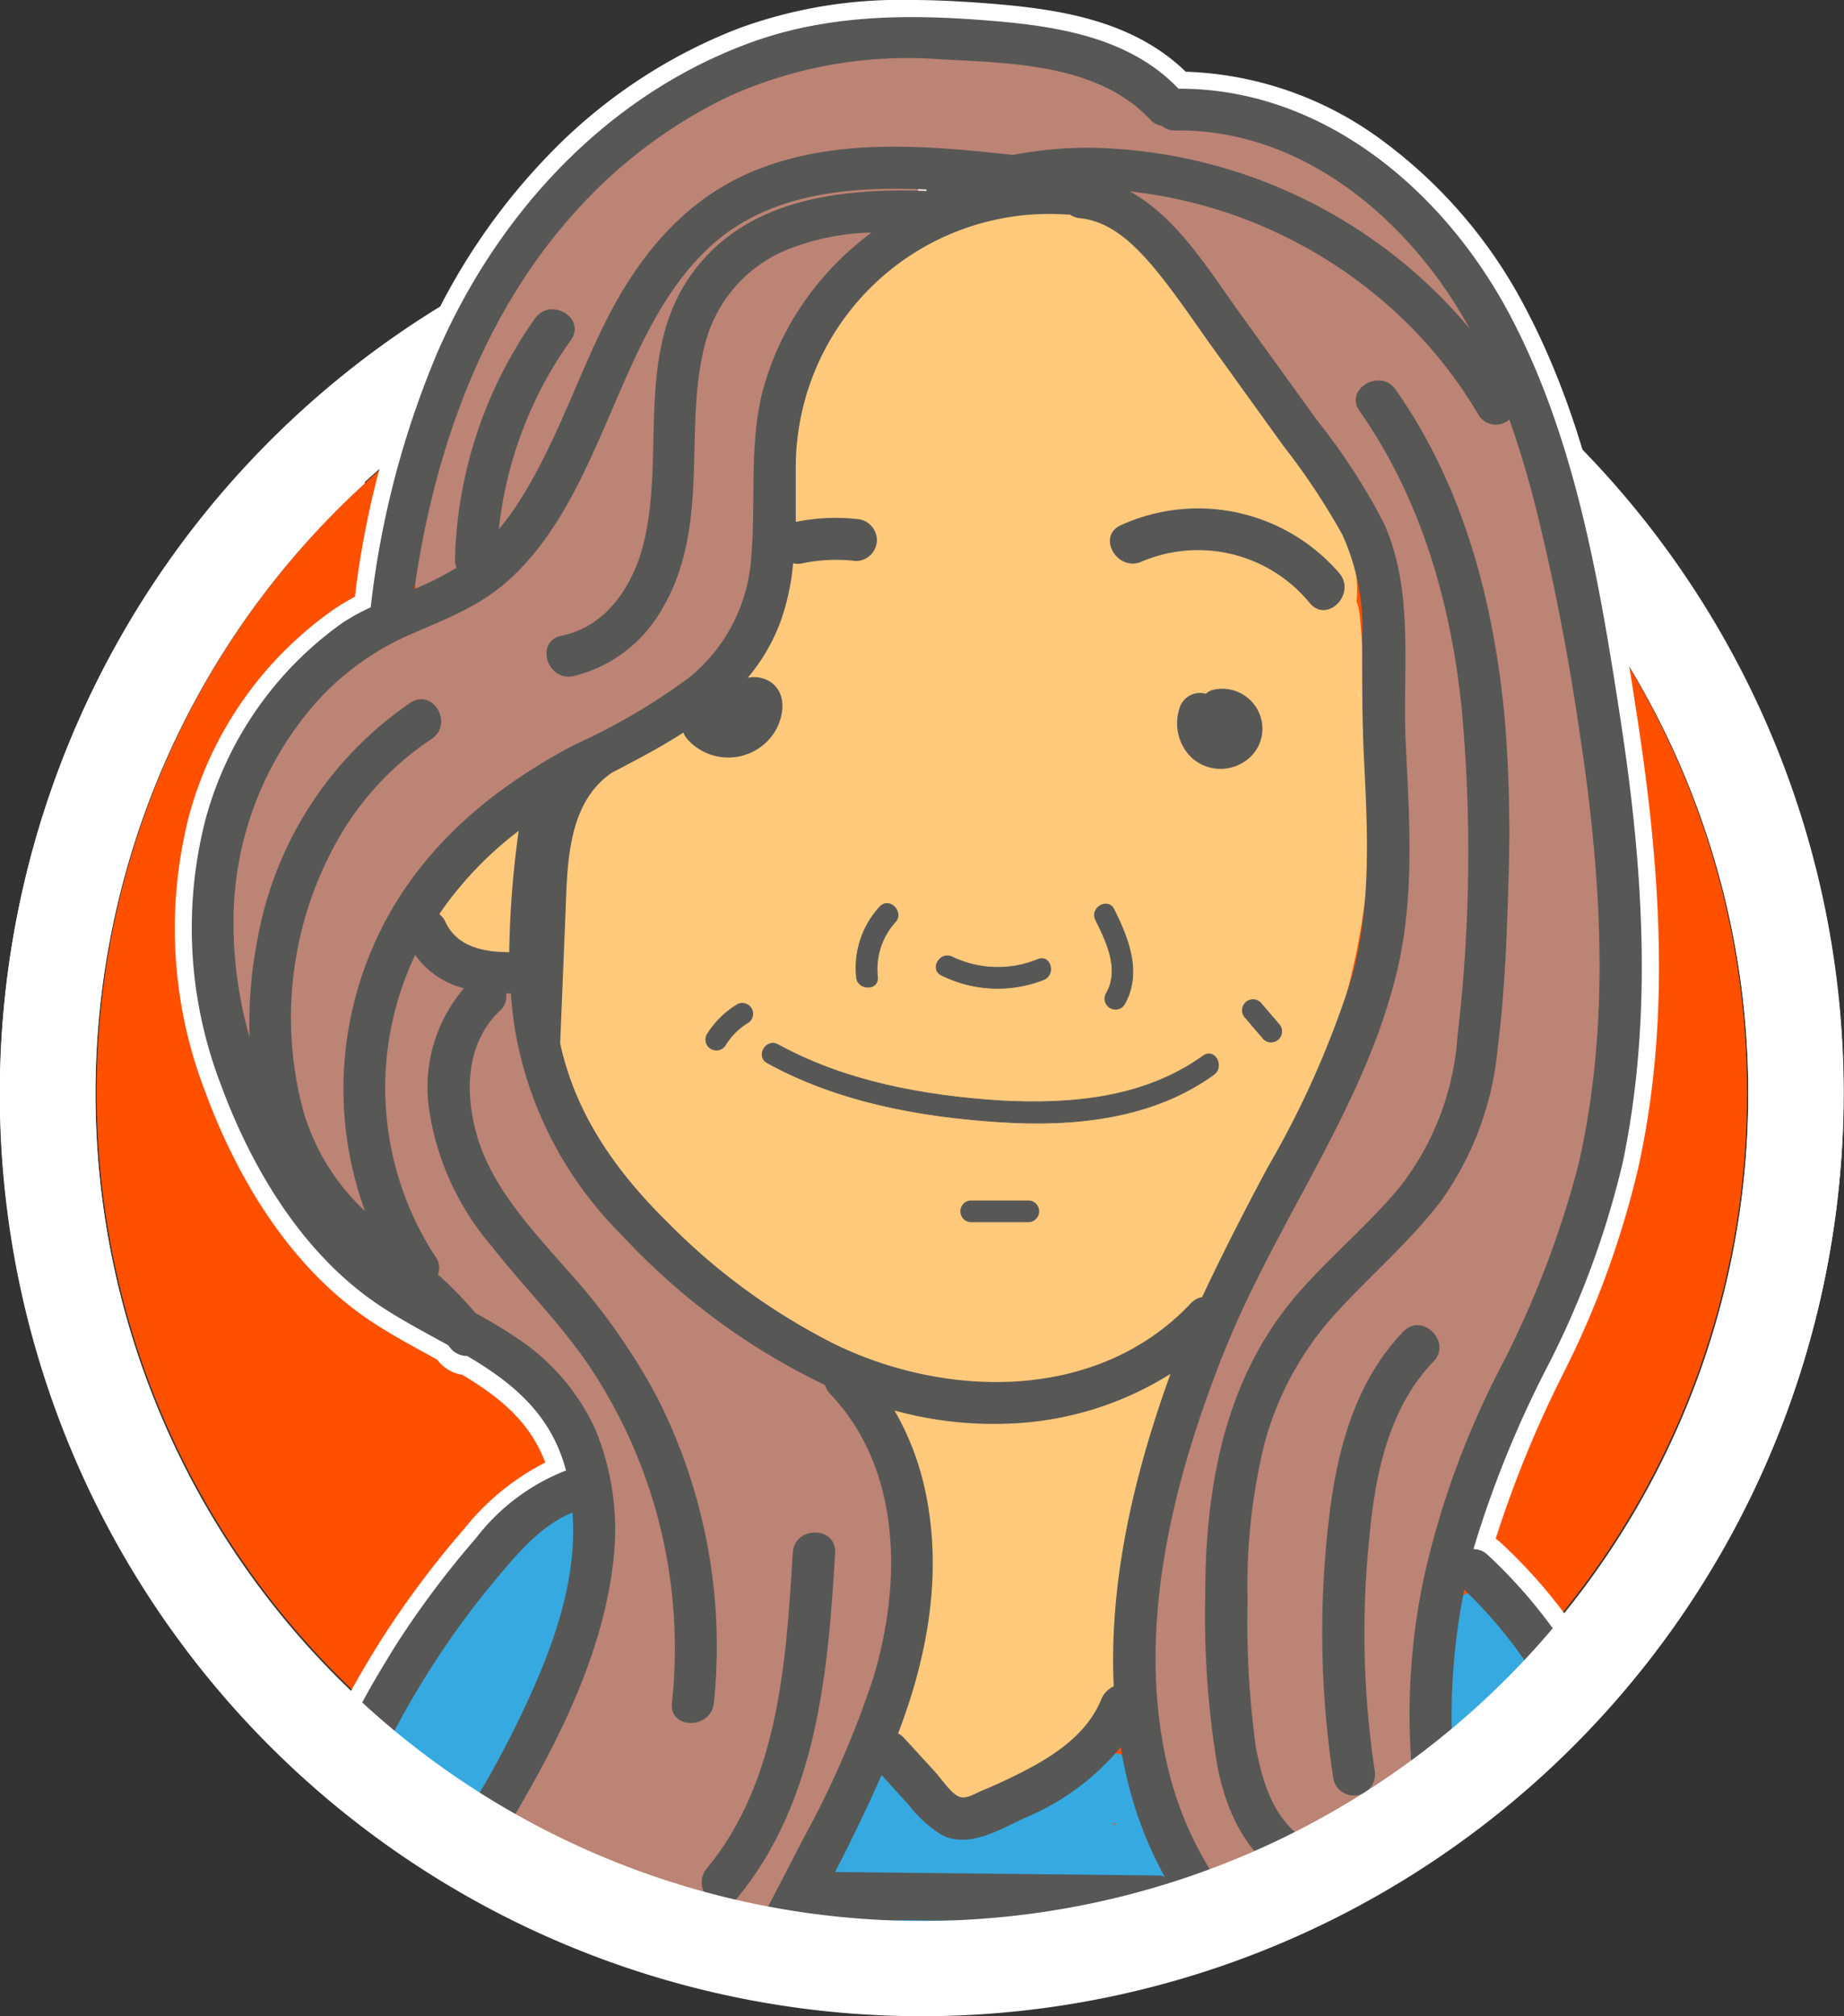 <svg xmlns="http://www.w3.org/2000/svg" viewBox="0 0 122.72 134.13"><rect x="0" y="0" width="122.72" height="134.13" fill="#333333" stroke="none"/><defs><style>.cls-1{fill:#fff;}.cls-2{fill:#ff5000;}.cls-3{fill:#ffc97c;}.cls-4{fill:#36a9e1;}.cls-5{fill:#bb8474;}.cls-6,.cls-7{fill:#575756;}.cls-7{stroke:#575756;stroke-miterlimit:10;stroke-width:0.05px;}</style></defs><title>Recurso 18</title><g id="Capa_2" data-name="Capa 2"><g id="Capa_1-2" data-name="Capa 1"><path class="cls-1" d="M61.35,11.35A61.35,61.35,0,1,0,122.7,72.71,61.35,61.35,0,0,0,61.35,11.35Zm0,116.35a55,55,0,1,1,55-55A55,55,0,0,1,61.35,127.71Z"/><circle class="cls-2" cx="61.35" cy="72.67" r="54.92"/><path class="cls-3" d="M61.22,100.74s0,0,0,.26h0Z"/><path class="cls-3" d="M90.51,41.1A4.3,4.3,0,0,0,90.28,40c.28-3-1.06-5.41-2.71-7.92l-4.48-6.86C80.18,20.79,77.46,15.52,72,13.82a14.14,14.14,0,0,0-14.18,4.12c-3.48,3.78-4.78,8.55-5.2,13.54-.1,1.17-.16,2.35-.26,3.53,0,.58-.1,1.16-.16,1.74,0,.1,0,.32-.06.41s-.07.42-.11.64c-.1.55-.23,1.09-.38,1.62,0,.16-.1.32-.15.48a10.87,10.87,0,0,0-2.32,3.37,4.33,4.33,0,0,0-.34,2.58c-.43.46-.88.88-1.35,1.31.35-.33-.35.26-.54.39a13.18,13.18,0,0,1-1.37.79l-.14.07L45,48.6c-.36.13-.73.24-1.1.33-.91.23-1.85.27-2.76.48a6.59,6.59,0,0,0-4.81,4.76,3.64,3.64,0,0,0-2.31,1l-3.76,3.46a3.52,3.52,0,0,0,1.54,5.84l1.74.38.43.11a3.46,3.46,0,0,0,1.28.7,4.33,4.33,0,0,0,.08,1,23.76,23.76,0,0,0,3.73,8.65,18.61,18.61,0,0,0,3.09,4.84A20.39,20.39,0,0,0,45.37,83,3.46,3.46,0,0,0,47,86.46a31.47,31.47,0,0,0,3.34,1.69,53.94,53.94,0,0,0,8.9,3.57,3.59,3.59,0,0,0,.08,3.3c.2.39.4.78.58,1.18l0,.1.22.59A21.76,21.76,0,0,1,61,99.72c.07.34.13.68.19,1l0,.25v.08c0,.22,0,.44.06.66a22.46,22.46,0,0,1,0,3c0,.44-.06.87-.11,1.31V106c0,.22-.07.43-.11.64a21.67,21.67,0,0,1-.74,2.86c-.12.36-.25.72-.39,1.08l-.08.2c-.16.35-.32.74-.47,1.11a6.43,6.43,0,0,0-.38,3.83,5.4,5.4,0,0,0,6.53,3.82c2-.42,3.54-1.89,5.17-3a10.08,10.08,0,0,0,4.35-5.16c.68-2,.44-4.09.39-6.13,0-.49,0-1,0-1.48q0-.41.06-.82c0-.11,0-.25,0-.34a20.44,20.44,0,0,1,.73-2.91q.11-.31.22-.62l.16-.39c.21-.45.42-.89.66-1.32s.56-.95.86-1.4l.28-.4c-.08.12.3-.39.37-.47a3.54,3.54,0,0,0,.27-4.59,3.39,3.39,0,0,0-1.28-1,17,17,0,0,0,2.53-2.15A8.49,8.49,0,0,0,83.54,84a17.59,17.59,0,0,0,1.18-5.25c.09-.68.17-1.37.24-2.05a29.65,29.65,0,0,0,2.59-4.6,45.87,45.87,0,0,0,3.63-19.24C91.16,48.9,90.84,45,90.51,41.1ZM68.14,92.83a7.34,7.34,0,0,0-1.62,1.12q-.22-.55-.47-1.1Q67.1,92.89,68.14,92.83Z"/><path class="cls-4" d="M78,122.43l-.79-3.26a3.53,3.53,0,0,0-5.13-2.09c-1.23.74-2.37,1.62-3.53,2.46-.58.42-1.17.83-1.78,1.2-.29.18-.6.34-.9.5l-.22.12-.21.07c-.33.11-.66.19-1,.28l-.2.07h0a9.39,9.39,0,0,0-.8-1.09l-.16-.2a3.31,3.31,0,0,0-2-2.61,3.48,3.48,0,0,0-4.36,1.43,19.77,19.77,0,0,0-1.68,4.26,3.32,3.32,0,0,0-2.5,3.26,3.54,3.54,0,0,0,3.49,3.49c4.52-.32,9-.84,13.52-1.42l3.28-.43c1.51-.2,3.23-.17,4.39-1.33C78.75,125.79,78.44,124.09,78,122.43ZM74,121.37h0l.06-.06Q74.72,121.29,74,121.37Zm-10.7.64a4.77,4.77,0,0,0,.07-.89A2.53,2.53,0,0,1,63.27,122Z"/><path class="cls-5" d="M107.48,64.82q-.22-5-.53-9.92c-.23-3.71-.46-7.42-.79-11.12s-.89-7.33-2.73-10.6A3.35,3.35,0,0,0,102,31.87c-.26-1.16-.58-2.32-1-3.48a59.18,59.18,0,0,0-4.21-10.48C93.28,11.35,86,6,78.24,8.16l-.32.11a3.44,3.44,0,0,0-2.51-3.74C67,3.1,58.13,2.2,49.85,4.82,42.77,7.07,36.36,11.7,33.2,18.58c-.79,1.72-1.45,3.5-2.12,5.27a4.16,4.16,0,0,0-1.46,1.95l-2,5.12a3.11,3.11,0,0,0,.59,3l-.13.42a3.47,3.47,0,0,0-.33.77l-.3,1a3.38,3.38,0,0,0,0,1.71,3.46,3.46,0,0,0,1.78,3l-.31.26A21.22,21.22,0,0,0,16,54.29a26.6,26.6,0,0,0-1.46,10c.13,3.6.66,7.32,3.16,10.08a3.2,3.2,0,0,0,2.41,1,23.89,23.89,0,0,0,2.76,6.86,3.55,3.55,0,0,0,3.95,1.61,3.9,3.9,0,0,0,.86-.4,48.44,48.44,0,0,0,6.64,6.1,2.53,2.53,0,0,0,.42.85,22.42,22.42,0,0,1,2.05,3.24q.23.45.44.9l.17.39c.22.57.42,1.15.6,1.74s.35,1.29.48,1.95c0,.18.07.37.1.55a4.27,4.27,0,0,0-1.42.41,7,7,0,0,0-3,2.86,3.4,3.4,0,0,0-.31.75,8.56,8.56,0,0,0-3.07,2.44,3.82,3.82,0,0,0-1,2.47,3.52,3.52,0,0,0,.14.94c-.35.35-.72.69-1.09,1s-1,.84-1.48,1.25l-.15.13-.16.11-1.05.75a3.54,3.54,0,0,0,.83,6.39l5.89,1.91.88.27a5.84,5.84,0,0,0,5.24,3.07,6.14,6.14,0,0,0,.85-.06,6.45,6.45,0,0,0,1.48,1.61,10.58,10.58,0,0,0,5.4,1.83,4.06,4.06,0,0,0,.57.58,3.56,3.56,0,0,0,3.82.72,3.62,3.62,0,0,0,2.15-3.19q.09-.7.17-1.41l.21-.23A28.88,28.88,0,0,0,56,120.41,27.84,27.84,0,0,0,59.1,97.34a4,4,0,0,0-1.35-1.89,3.55,3.55,0,0,0-1.57-3.66c-2.65-1.86-5.83-2.72-8.56-4.44-.51-.32-1-.67-1.5-1l-.65-.53-.67-.59a37,37,0,0,1-2.94-3.15L41.79,82l-.21-.28q-.36-.48-.69-1-.59-.87-1.13-1.78a39.9,39.9,0,0,1-2-3.77l-.29-.65-.31-.76q-.39-1-.74-2c-.49-1.44-.92-2.9-1.29-4.37a3.56,3.56,0,0,0-3.37-2.56,5.42,5.42,0,0,0-.61,0,8.35,8.35,0,0,1-.93-.24l-.35-.12-.06,0c-.33-.21-.68-.38-1-.59A3.37,3.37,0,0,0,26,63.47a3.23,3.23,0,0,0-.33-.38l0-.12A4.3,4.3,0,0,0,27,61.21l.1-.24.13-.3q.25-.54.54-1.07.49-.92,1.08-1.79c.18-.26.36-.52.55-.78l.34-.42A22.4,22.4,0,0,1,31.21,55c.49-.47,1-.91,1.52-1.35-.24.2.35-.27.41-.31q.49-.35,1-.67.88-.56,1.82-1l.84-.4c-.11.06.68-.27.79-.31a4.17,4.17,0,0,0,2-1.58,16.15,16.15,0,0,0,2-.89,29.07,29.07,0,0,0,4.52-3.24,21.17,21.17,0,0,0,3.52-3.35,3.82,3.82,0,0,0,.57-4.24c.89-2.78.73-5.78.76-8.72,0-.46,0-.92,0-1.38,0-.19,0-.38,0-.57l0-.19c.1-.44.19-.89.34-1.32l.1-.28.08-.18c.28-.47.54-.93.84-1.38,0,0,.42-.54.5-.63.25-.28.51-.55.77-.82,2.15-2.18,4.66-4,6.58-6.4a3.9,3.9,0,0,0,.92-3.2,22.41,22.41,0,0,1,4.12-1.11c.14,0,1.23-.16.74-.11l1-.1c.81-.06,1.63-.1,2.45-.1a40.59,40.59,0,0,1,4.2.21,3.58,3.58,0,0,0,1.65,3.61l2.13,1.41.09.07h0l0,0,.48.4q.6.5,1.17,1a35.33,35.33,0,0,1,3.56,3.92l.53.71.74,1q.82,1.18,1.58,2.4c1,1.58,1.94,3.19,2.86,4.81s2,3.46,2.86,5.27l.3.64.11.25c.16.4.3.8.44,1.21s.28.93.39,1.41q.08.37.15.74s.12.8.12.7c.52,4.32.1,8.83-.09,13.15-.1,2.25-.21,4.51-.39,6.76,0,.5-.09,1-.14,1.51q0,.32-.07.63l0,.32a32.54,32.54,0,0,1-.68,3.34c-.23.88-.51,1.74-.83,2.59l-.22.58-.14.33-.19.41-.33.7c-.8,1.65-1.71,3.24-2.66,4.79-3.94,6.44-8.59,12.62-10,20.21a65,65,0,0,0-.74,14.79c.2,4.57.95,9.33,3.62,13.16a3.57,3.57,0,0,0,4.78,1.25A3.94,3.94,0,0,0,86.16,124a3.24,3.24,0,0,0,2-1c.19-.2.4-.37.6-.56-.41.41-.09.07.18-.11.5-.34,1-.63,1.55-.94a17.64,17.64,0,0,0,3.3-2.31c2.54-2.38,2.77-5.64,2.79-8.9,0-.72,0-1.44.12-2.16V108l.07-.44q.11-.64.25-1.28a43,43,0,0,1,1.29-4.49c1-3,2.16-6,3.3-9s2.35-5.95,3.57-8.9a29.82,29.82,0,0,0,2.45-9.48A84.38,84.38,0,0,0,107.48,64.82ZM53.34,105.45c0,.2,0,.4,0,.59,0,.47,0,.94-.08,1.41-.06-.61-.13-1.21-.21-1.82ZM29.84,74q.4,1.15.86,2.28l-.7-1c-.08-.11-.16-.21-.25-.32C29.79,74.68,29.81,74.35,29.84,74Zm59.77,37.35c0,.33,0,.65,0,1,0,.15,0,.31,0,.46l0,.2c0,.07-.24.68-.17.59l-.12.2,0,0q.11-2.15.36-4.28l.05-.43.06-.43c0-.17.05-.34.08-.51C89.66,109.22,89.62,110.29,89.61,111.37ZM99.91,54c.12,1.88.25,3.77.36,5.66a4.25,4.25,0,0,0-.67.17c.11-1.59.18-3.17.25-4.75Q99.88,54.56,99.91,54Z"/><path class="cls-4" d="M96.19,116.93a20.69,20.69,0,0,1,4-3.76l.23-.17a3.85,3.85,0,0,1,1.64-1.26,17.55,17.55,0,0,0,1.49-1.38,3.49,3.49,0,0,0-.56-.48l-.55-1.62a3.49,3.49,0,0,0-6.74,1.86l.35,1A3.34,3.34,0,0,0,94.55,114,3.7,3.7,0,0,0,96.19,116.93Z"/><path class="cls-4" d="M38.48,100.82c-1.08-1-3.37-1.87-4.23-.55-3.48,5.36-7.69,7.79-8.62,13.19a4.37,4.37,0,0,0,.29,2.48,3.29,3.29,0,0,0-.4,4c.92,1.43,3.22,2.44,4.78,1.25a15.52,15.52,0,0,0,5.34-8.33c.44-1.42.8-2.88,1.36-4.26,0,0,.27-.58.28-.59q.22-.46.47-.9A21.54,21.54,0,0,1,39,105,3.5,3.5,0,0,0,38.48,100.82Z"/><path class="cls-1" d="M109,48c-1.55-10.24-3.19-19.38-7.49-27.53a32.45,32.45,0,0,0-9.35-11A23.23,23.23,0,0,0,78.91,4.77C75.29,1.25,70.18.57,65.65.22,63.76.07,62.11,0,60.59,0A31.18,31.18,0,0,0,49.1,1.91a35.17,35.17,0,0,0-12.62,8.43,42.16,42.16,0,0,0-8.39,12.61A61.31,61.31,0,0,0,23.62,39.7a14.4,14.4,0,0,0-1.42.85,24.58,24.58,0,0,0-9.61,13.69A30.13,30.13,0,0,0,13.65,72.6c1.75,4.75,5.06,11.24,10.89,15.19,1.23.83,2.54,1.55,3.82,2.25l.74.41a2.53,2.53,0,0,0,1.66,1c2.27,1.36,4.47,3,5.53,5.84a16.47,16.47,0,0,0-5.42,4.44,62.8,62.8,0,0,0-5.42,7.23c-1,1.58-2,3.29-2.91,5.07a1.13,1.13,0,0,0,.16,1.26,3.09,3.09,0,0,1,.5.79,1.14,1.14,0,0,0,.12.2h0l.09.13a1.13,1.13,0,0,0,.18.22l.14.14a1.14,1.14,0,0,0,.22.17l.24.15a1.13,1.13,0,0,0,.28.14l.13,0a16.47,16.47,0,0,1,5.21-10.12c2.33-2.32,5.07-4.23,7.16-6.78a3.11,3.11,0,0,1,2.78-1l-.13-.48c-.14-.52-.31-1-.5-1.55,0,0-.22-.5-.27-.59q-.22-.45-.46-.88c-.21-.39-.44-.76-.67-1.14a3.13,3.13,0,0,1-.8-.93,13.78,13.78,0,0,0-1.33-2.12l-.12-.16-.19-.26,0,0,0-.06-.4-.52c-.28-.36-.56-.73-.83-1.1a2.65,2.65,0,0,1-.33-.61l-.07,0-.41-.2c-.57-.23-1.15-.46-1.72-.71a7.85,7.85,0,0,1-3-2.13,3.8,3.8,0,0,1-.87-3.39,3.46,3.46,0,0,1-3.42-.05,15.89,15.89,0,0,1-5.94-7.18c-.62-1.43-1.16-2.89-1.74-4.34l-.15-.38,0,0-.29-.67-.1-.22c-.37-.85-.75-1.7-1.08-2.56a8.16,8.16,0,0,1,0-6.48,14.87,14.87,0,0,1,.52-6.2,23.91,23.91,0,0,1,2.38-6.23A17.48,17.48,0,0,1,27,40.39a7,7,0,0,1-.22-1.84,27.32,27.32,0,0,1,1.59-7.68c.83-2.6,1.82-5.16,2.85-7.69a23.68,23.68,0,0,1,6.63-9.54c1.13-2.18,3.23-3.21,5.33-4.47-.37.22.24-.19.38-.33s.46-.48.68-.72c.44-.49.87-1,1.34-1.47a14.35,14.35,0,0,1,3.52-2.54A26.17,26.17,0,0,1,62.57,1.73c3.76.25,8.07.86,11.31,2.92a8.92,8.92,0,0,1,2.83,2.83c2.81-.51,6,.57,8.66,1.36a18.15,18.15,0,0,1,8.17,5.41A29,29,0,0,1,101,29a14.2,14.2,0,0,1,1.77,6.13l.06.44,0,.26c.1.42.21.83.33,1.24.2.68.39,1.37.58,2.06.36,1.32.66,2.64.89,4l.06.33,0,.14h0c0,.31.09.62.13.93a2.46,2.46,0,0,1,0,.83,3.62,3.62,0,0,1,1.14,2.56c0,2,.26,4,.23,6a3.59,3.59,0,0,1,1.48,4.19l.19.45a9.44,9.44,0,0,1,.62,2.5,29.49,29.49,0,0,1,.07,5.14,46.88,46.88,0,0,1-1,9.51,35.61,35.61,0,0,1-1.66,4.54l-.12.31-.2.51-.39,1c-.27.73-.53,1.47-.8,2.21a54.71,54.71,0,0,1-4,9.16c-.8,1.38-1.69,2.7-2.53,4.06-.4.65-.78,1.3-1.13,2q-.21.41-.41.83c-.1.7-.21,1.4-.32,2.09-.14.87-.29,1.74-.45,2.6a3.53,3.53,0,0,1,.62-.27c1.94-.63,3.61.75,4.3,2.44-.32-.78.16.14.23.29l.06.1.08.1a14.41,14.41,0,0,0,1.25,1.24c.84.75,1.72,1.44,2.54,2.21l.56-.51a1.13,1.13,0,0,0,.2-1.47,34.58,34.58,0,0,0-5.51-6.53,2.74,2.74,0,0,0-.33-.26A75,75,0,0,1,104,91.44a61.22,61.22,0,0,0,5.06-13.9C110.88,69.16,110.85,60.06,109,48Z"/><path class="cls-1" d="M90.36,45.82v0l.09.61,0-.15Z"/><path class="cls-6" d="M108,77.31c2-9.59,1.36-19.47-.1-29.09-1.4-9.19-3-18.87-7.37-27.18S88.1,5.87,78.43,5.9c-3.32-3.49-8.3-4.2-12.88-4.55C60.09.92,54.69,1,49.51,3,40.15,6.57,33.09,14.32,29.13,23.4a61.12,61.12,0,0,0-4.46,17,14.33,14.33,0,0,0-1.83,1,23.56,23.56,0,0,0-9.15,13.06,29,29,0,0,0,1,17.67c2.06,5.6,5.44,11.25,10.46,14.64,1.48,1,3.1,1.84,4.68,2.72l.08.1a1.4,1.4,0,0,0,1.18.61c2.76,1.63,5.23,3.55,6.36,6.89.08.24.15.49.22.73a13.88,13.88,0,0,0-6,4.51,61.53,61.53,0,0,0-5.32,7.1c-1,1.61-2,3.27-2.85,5a4.25,4.25,0,0,1,.69,1.08l0,0,.11.17.16.15.29.18.29.09a3.43,3.43,0,0,1,.6.23q1.25-2.52,2.75-4.91a56.78,56.78,0,0,1,4.8-6.59c1.39-1.64,2.89-3.4,4.91-4.21.38,5-1.7,10-3.91,14.47q-1.55,3.1-3.39,6l.25.11.06,0c.47.13.94.26,1.41.38l1.08.25.36-.59c3.18-5.33,6.21-11.29,6.87-17.53a17.45,17.45,0,0,0-1.23-8.67A14.47,14.47,0,0,0,34.38,89c-.89-.61-1.81-1.15-2.75-1.66a23.87,23.87,0,0,0-2.49-2.56A1.2,1.2,0,0,0,29,83.63,20.55,20.55,0,0,1,27,65q.29-.76.63-1.48a5.64,5.64,0,0,0,3.25,2.22,10.13,10.13,0,0,0-2.33,8,18,18,0,0,0,4.13,9.11c2.24,2.87,4.87,5.42,6.85,8.5a33.72,33.72,0,0,1,4.3,9.8,33.94,33.94,0,0,1,.89,12.13c-.19,1.79,2.61,1.77,2.79,0A36.54,36.54,0,0,0,43.7,92.89a42,42,0,0,0-6-8.46c-2.2-2.52-4.68-5.13-5.79-8.35-1-3-1.05-6.55,1.36-8.85a1.24,1.24,0,0,0,.41-1.14H34c.06.78.14,1.55.26,2.32a25.21,25.21,0,0,0,7.1,13.73,45,45,0,0,0,13.55,10,1.41,1.41,0,0,0,.35.6c4.76,5,4.75,12.58,2.87,18.84a63.74,63.74,0,0,1-4.64,10.68q-1.64,3.17-3.29,6.34l1.87.18,1.19.1.67-1.26.86,0a.62.62,0,0,0,.54.26q2.36,0,4.72-.15h.06q6.79.09,13.58,0a.65.65,0,0,0,.51-.23l2,0,1.07-.21.75-.17a1.44,1.44,0,0,0,.37-.94l.5.74c.92-.23,1.84-.49,2.75-.78l.1,0a22.85,22.85,0,0,1-3.84-7.85c-2.49-9.36.06-19.58,3.56-28.34S90.83,73.66,93,64.5c1.16-5,.79-10,.55-15.11-.23-4.85.61-10-1.46-14.6a41.58,41.58,0,0,0-4.46-6.86l-5.12-7.1c-2.07-2.87-4.18-6.38-7.33-8.1A31.2,31.2,0,0,1,93,20.88a29.8,29.8,0,0,1,5.38,6.69,1.35,1.35,0,0,0,2.07.34,66.74,66.74,0,0,1,2,6.85c1.12,4.62,2,9.32,2.68,14,1.45,9.5,2.09,19.39-.11,28.83a65.16,65.16,0,0,1-5.27,13.6,57.41,57.41,0,0,0-5,13.81,43.85,43.85,0,0,0-.59,14.59,29.22,29.22,0,0,1,2.55-2.41,42.57,42.57,0,0,1,.74-11.43,31.29,31.29,0,0,1,4.87,6,20.91,20.91,0,0,1,2-2,33.44,33.44,0,0,0-5.32-6.32,1.35,1.35,0,0,0-.94-.38,70.44,70.44,0,0,1,4.9-12.1A59.44,59.44,0,0,0,108,77.31ZM24.92,62.76a23.74,23.74,0,0,0-.63,17.8A14.74,14.74,0,0,1,20.21,74a24,24,0,0,1,2-17.65,19.69,19.69,0,0,1,6.51-7.19c1.5-1,.1-3.4-1.41-2.41A24.19,24.19,0,0,0,17.13,62.53,28.56,28.56,0,0,0,16.61,69a27.61,27.61,0,0,1-1.07-7.52A22.05,22.05,0,0,1,21,46.77a18.17,18.17,0,0,1,6.18-4.51c2.47-1.08,4.81-1.93,6.82-3.8,3.23-3,5-7.21,6.72-11.18s3.47-8.19,6.79-11.1c3.85-3.37,9.21-3.8,14.15-3.57l0,.09c-5.68-.19-11.93.5-15.55,5.42-3.89,5.29-1.82,12.07-3.27,18-.69,2.81-2.47,5.57-5.47,6.17-1.76.35-1,3,.74,2.7a9.29,9.29,0,0,0,6-4.57c1.57-2.65,1.95-5.76,2.06-8.79s0-6.06.82-9a9.26,9.26,0,0,1,5.34-6A16.06,16.06,0,0,1,58,15.47a20.23,20.23,0,0,0-3.23,3,19,19,0,0,0-4.11,7.93C49.88,29.91,50.3,33.49,50,37a11.24,11.24,0,0,1-4.12,8.06,41.65,41.65,0,0,1-7.64,4.48C32.51,52.55,27.6,56.73,24.92,62.76Zm9,.58c-1.74,0-3.49-.35-4.27-2a1.29,1.29,0,0,0-.42-.53,24,24,0,0,1,5.29-5.54A64.14,64.14,0,0,0,33.89,63.34Zm43.64,61.52a1.45,1.45,0,0,0-.53-.1l-21.45-.23c1.09-2.13,2.13-4.27,3.09-6.45l1.82,2a8.18,8.18,0,0,0,2.21,2c1.79.89,3.85-.38,5.48-1.14a16.55,16.55,0,0,0,6.4-4.71c.16.94.36,1.88.61,2.82A25.34,25.34,0,0,0,77.53,124.87Zm-3.41-12.7a1.68,1.68,0,0,0-.89.95c-1.05,2.52-3.61,4-6,5.15-.62.3-1.24.58-1.87.84s-1.11.63-1.62.39-1.16-1.21-1.6-1.69l-2-2.18a1.43,1.43,0,0,0-.4-.31c2-5.21,3-10.81,1.76-16.34a18.17,18.17,0,0,0-2-5.14,24.78,24.78,0,0,0,7.63.87,21.65,21.65,0,0,0,10.74-3.31C75.5,98,73.79,105.14,74.12,112.17ZM76.6,17.58c1.51,1.76,2.79,3.73,4.15,5.61l4.66,6.47a45.32,45.32,0,0,1,3.93,5.92,15,15,0,0,1,1.31,7c0,2.55,0,5.08.11,7.62.25,5,.54,10-.82,14.89a62.27,62.27,0,0,1-5.56,12.54c-1.53,2.86-3,5.72-4.38,8.66a1.3,1.3,0,0,0-.76.42c-6.08,6.45-16,6.38-23.56,2.77a42.12,42.12,0,0,1-11.15-8.07c-3.44-3.37-6.2-7.18-7.25-12l.35-8.55c.13-3.27.09-7.43,3.11-9.47,1.6-.83,3.23-1.68,4.74-2.66a1.47,1.47,0,0,0,.29.47,3.65,3.65,0,0,0,5.83-.58c.58-1,.78-2.52-.33-3.26a2,2,0,0,0-1.51-.27,12.57,12.57,0,0,0,2.14-3.62,15.26,15.26,0,0,0,.88-4,1.45,1.45,0,0,0,.64,0,10.93,10.93,0,0,1,3.54-.15,1.41,1.41,0,0,0,1.4-1.4,1.43,1.43,0,0,0-1.4-1.4,13.15,13.15,0,0,0-4,.2c0-1.16,0-2.32,0-3.45a16.87,16.87,0,0,1,18-17h.24a1.46,1.46,0,0,0,.7.25C73.86,14.72,75.38,16.17,76.6,17.58ZM73.07,9.84a26.13,26.13,0,0,0-5.62.46h-.1c-5.58-.61-11.61-1.15-17,1-4.69,1.87-7.76,5.6-10,10-2,4-3.41,8.35-5.85,12.14a17.8,17.8,0,0,1-1.3,1.77,26.44,26.44,0,0,1,4.81-12.61c1-1.47-1.38-2.86-2.41-1.41a29,29,0,0,0-5.32,16,1.4,1.4,0,0,0,.1.57l-.07.05a19.53,19.53,0,0,1-2.73,1.37c1.29-9,4.4-18,10.5-24.86A32.79,32.79,0,0,1,48.59,6.37,29,29,0,0,1,62.66,3.95c4.67.24,10.45.33,13.88,4a1.28,1.28,0,0,0,.78.42,1.29,1.29,0,0,0,.9.31c8.46-.12,15.55,5.93,19.49,13l.1.18A33.67,33.67,0,0,0,73.07,9.84Z"/><path class="cls-6" d="M52.76,103.29c-.43,7.18-.93,15.23-5.72,21-1.14,1.38.83,3.36,2,2,5.33-6.44,6.07-15,6.54-23C55.66,101.5,52.87,101.5,52.76,103.29Z"/><path class="cls-6" d="M95.4,90.57c1.24-1.3-.73-3.28-2-2-3.33,3.47-4.49,8.19-5,12.83a64.25,64.25,0,0,0,.35,17,1.41,1.41,0,0,0,1.72,1,1.43,1.43,0,0,0,1-1.72,61.78,61.78,0,0,1-.33-15.49C91.53,98,92.44,93.65,95.4,90.57Z"/><path class="cls-6" d="M100.17,48.14c-.69-7.85-2.7-15.68-7.28-22.21-1-1.46-3.45-.07-2.41,1.41,4.1,5.85,6.08,12.78,6.8,19.82A104.21,104.21,0,0,1,97,68.9a18.35,18.35,0,0,1-3.79,10c-2.15,2.61-4.79,4.76-7,7.34-4.75,5.61-6,12.76-6,19.91A61,61,0,0,0,81,117.38c.53,2.83,1.77,5.76,4.26,7.31a31.12,31.12,0,0,0,2.8-1.59,1.32,1.32,0,0,0-.48-.34c-2.62-1.15-3.51-3.9-4-6.53a60.41,60.41,0,0,1-.55-9.79,39.24,39.24,0,0,1,1.12-10.4,20.91,20.91,0,0,1,4.86-8.8c2.29-2.5,4.89-4.7,6.94-7.42a20.68,20.68,0,0,0,3.72-10.08c.46-3.59.61-7.26.71-10.88A93.27,93.27,0,0,0,100.17,48.14Z"/><path class="cls-6" d="M83.9,47.71a2.68,2.68,0,0,0-3.09-1.84,1.07,1.07,0,0,0-.54.27l-.06,0a1.42,1.42,0,0,0-1.72,1,3.18,3.18,0,0,0,.78,3.23,2.86,2.86,0,0,0,3.36.41A2.61,2.61,0,0,0,83.9,47.71Z"/><path class="cls-6" d="M89.14,38.14a12.4,12.4,0,0,0-14.55-3.2c-1.63.74-.22,3.15,1.41,2.41a9.61,9.61,0,0,1,11.16,2.76C88.31,41.5,90.28,39.52,89.14,38.14Z"/><path class="cls-7" d="M58.56,60.32A6,6,0,0,0,57,65c.08.89,1.48.9,1.4,0a4.67,4.67,0,0,1,1.2-3.69C60.16,60.65,59.17,59.66,58.56,60.32Z"/><path class="cls-7" d="M74.13,60.49c-.4-.8-1.61-.1-1.21.71.73,1.46,1.61,3.31.71,4.88a.7.7,0,0,0,1.21.71C76,64.72,75.11,62.45,74.13,60.49Z"/><path class="cls-7" d="M69.08,63.82a7,7,0,0,1-5.71-.16c-.81-.39-1.52.82-.71,1.21a8.39,8.39,0,0,0,6.79.3C70.28,64.84,69.92,63.49,69.08,63.82Z"/><path class="cls-7" d="M80.09,70.23c-3.92,2.83-8.84,3.26-13.53,3-5.07-.33-10.29-1.27-14.79-3.74-.79-.43-1.49.77-.71,1.21,4.72,2.6,10.17,3.59,15.49,3.93,4.91.32,10.13-.19,14.23-3.15C81.52,70.92,80.82,69.71,80.09,70.23Z"/><path class="cls-7" d="M85.09,68.11l-1.2-1.4a.7.7,0,0,0-1,0,.71.71,0,0,0,0,1l1.2,1.4a.7.7,0,0,0,1,0A.71.71,0,0,0,85.09,68.11Z"/><path class="cls-7" d="M49.12,66.8a6,6,0,0,0-2.05,2,.7.7,0,0,0,1.21.71A4.48,4.48,0,0,1,49.82,68,.7.7,0,0,0,49.12,66.8Z"/><path class="cls-7" d="M68.43,79.88H64.64a.7.7,0,0,0,0,1.4h3.79A.7.7,0,0,0,68.43,79.88Z"/><path class="cls-1" d="M108.88,34c-.06,2.58-.15,5.16-.16,7.74a3.38,3.38,0,0,1-.66,2A55,55,0,1,1,24.28,32.16a3.41,3.41,0,0,1,0-.82A26.51,26.51,0,0,1,28,21.27,61.35,61.35,0,1,0,108.88,34Z"/></g></g></svg>